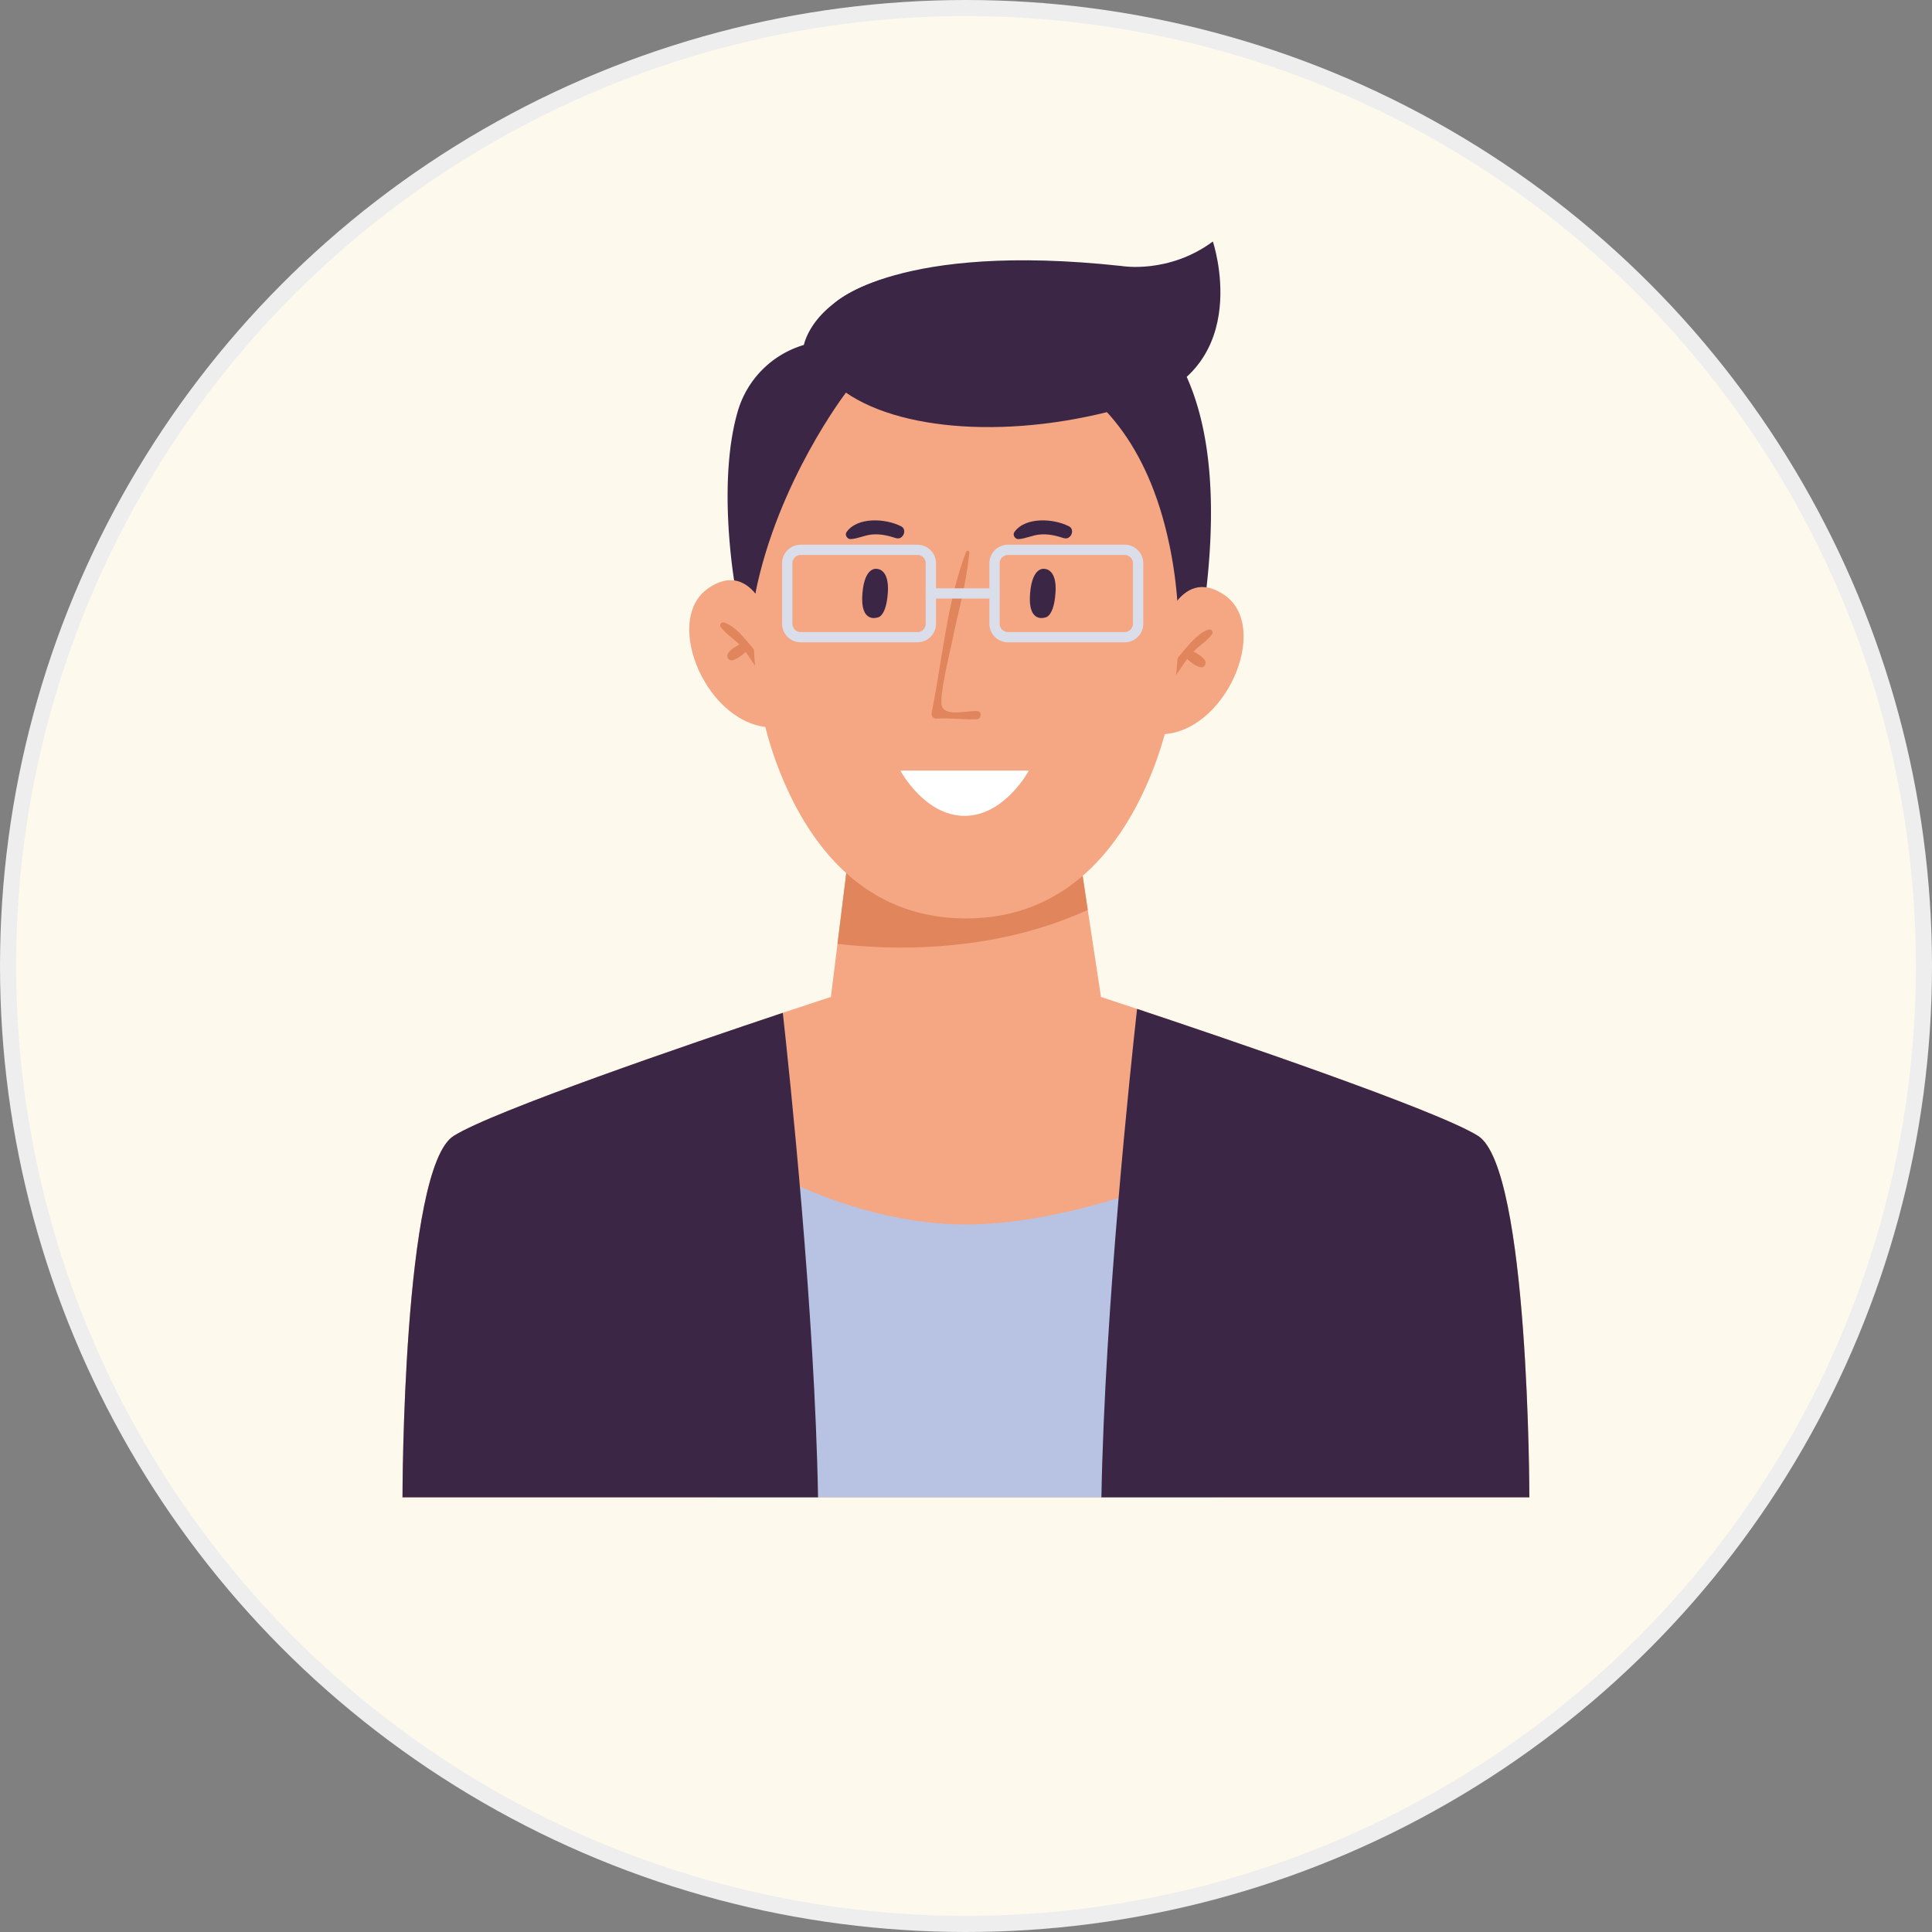 <svg width="120" height="120" fill="none" xmlns="http://www.w3.org/2000/svg"><rect width="100%" height="100%" fill="#808080" stroke="none"/><circle cx="60" cy="60" r="59.5" fill="#FEF9ED" stroke="#EEE"/><g clip-path="url(#clip0_11104_137668)"><path d="M45.664 36.464s-1.173-6.47.184-10.998a6.066 6.066 0 014.078-4.04c.035-.009.727-4.536 10.074-4.876 9.348-.34 16.76 3.613 14.94 19.94l-2.337 3.692-12.69-12.2S49.033 34.984 48.08 38.31c-.954 3.326-2.416-1.838-2.416-1.838v-.008z" fill="#3B2645"/><path d="M95 93H25s0-20.436 3.177-22.447c2.424-1.533 14.686-5.72 20.445-7.645 1.82-.61 2.985-.984 2.985-.984h16.778s.857.279 2.24.74c5.356 1.785 18.66 6.295 21.18 7.889C94.992 72.564 94.992 93 94.992 93H95z" fill="#F5A784"/><path d="M68.385 61.923l-7.877 1.324v.218l-.656-.105-.648.105v-.218l-7.597-1.324.412-3.3.901-7.244h13.873l.77 5.137.822 5.407z" fill="#F5A784"/><path d="M67.561 56.517c-6.004 2.734-12.331 2.49-15.543 2.107l.901-7.253h13.872l.77 5.137v.009z" fill="#E0855C"/><path d="M72.043 39.511s1.156-4.554 4.035-2.534c2.88 2.02 0 8.664-4.052 8.63 0 0-1.085-4.459.017-6.096z" fill="#F5A784"/><path d="M75.08 39.102c-.568.165-1.094.775-1.47 1.21-.394.453-.84 1.019-.998 1.611-.052.183.21.261.315.14.307-.349.534-.758.806-1.133.253.218.507.436.831.514.254.061.394-.252.263-.444-.167-.235-.438-.392-.7-.531.376-.366.848-.67 1.155-1.08.114-.157-.044-.34-.22-.287h.019z" fill="#E0855C"/><path d="M48.01 39.084s-1.155-4.554-4.035-2.534c-2.879 2.02 0 8.664 4.053 8.63 0 0 1.085-4.459-.018-6.096z" fill="#F5A784"/><path d="M44.972 38.666c.57.166 1.094.775 1.47 1.21.395.453.84 1.02.998 1.611.053.183-.21.262-.315.14-.306-.349-.534-.758-.805-1.132-.254.218-.508.435-.831.514-.254.06-.394-.253-.263-.444.166-.236.438-.392.7-.532-.376-.365-.849-.67-1.155-1.08-.114-.156.044-.339.219-.287h-.018z" fill="#E0855C"/><path d="M72.63 33.825C69.934 20.938 60 21.844 60 21.844s-9.934-.906-12.63 11.981c-1.006 4.79-.7 9.804 1.156 14.332 1.75 4.284 5.111 8.89 11.474 8.89s9.724-4.614 11.474-8.89c1.856-4.527 2.162-9.543 1.156-14.332z" fill="#F5A784"/><path d="M60.71 44.17c-.578-.061-1.883.348-2.189-.253-.254-.505.525-3.596.63-4.127.377-1.907.814-3.204 1.06-5.477.008-.096-.167-.148-.202-.044-1.181 3.065-1.497 6.8-2.144 10.023-.035.174.105.356.289.34.849-.053 1.671.077 2.52.043.28-.01.342-.48.044-.505h-.009z" fill="#E0855C"/><path d="M55.922 47.861h7.982s-1.497 2.813-3.991 2.813c-2.494 0-3.991-2.813-3.991-2.813z" fill="#fff"/><path d="M54.496 38.353s-1.094.4-.928-1.515c.149-1.733.928-1.498.928-1.498s.761 0 .647 1.507c-.113 1.515-.647 1.506-.647 1.506zm10.414 0s-1.094.4-.928-1.515c.149-1.733.928-1.498.928-1.498s.761 0 .647 1.507c-.113 1.515-.647 1.506-.647 1.506zm-8.953-5.669c-.936-.478-2.696-.6-3.378.366-.123.174.044.444.254.435.464-.026.875-.252 1.348-.287.507-.043.989.07 1.47.227.438.139.726-.532.315-.74h-.009zm10.424 0c-.936-.478-2.696-.6-3.378.366-.123.174.043.444.254.435.463-.026.875-.252 1.347-.287.508-.043.99.07 1.47.227.438.139.727-.532.316-.74h-.009zm-13.838-8.297s-4.236 5.511-5.627 12.477l-1.252-2.185s2.057-12.069 6.88-10.293z" fill="#3B2645"/><path d="M51.86 18.805s3.938-3.796 17.82-2.281c0 0 2.914.505 5.653-1.524 0 0 2.617 7.732-4.516 10.013-7.133 2.282-14.598 1.916-18.274-.627-3.676-2.542-.683-5.59-.683-5.59v.01z" fill="#3B2645"/><path d="M56.98 39.894h-7.247a1.151 1.151 0 01-1.155-1.15v-3.76c0-.636.516-1.15 1.155-1.15h7.247c.64 0 1.156.514 1.156 1.15v3.76c0 .636-.517 1.15-1.156 1.15zm-7.247-5.424a.516.516 0 00-.516.513v3.762c0 .287.236.514.516.514h7.247a.516.516 0 00.517-.514v-3.762a.516.516 0 00-.517-.513h-7.247zm20.122 5.424h-7.247a1.151 1.151 0 01-1.155-1.15v-3.76c0-.636.516-1.15 1.155-1.15h7.247c.64 0 1.155.514 1.155 1.15v3.76c0 .636-.516 1.15-1.155 1.15zm-7.247-5.424a.516.516 0 00-.516.513v3.762c0 .287.236.514.516.514h7.247a.516.516 0 00.517-.514v-3.762a.516.516 0 00-.517-.513h-7.247z" fill="#DADEEA"/><path d="M61.767 36.542h-4.27v.636h4.27v-.636z" fill="#DADEEA"/><path d="M75.334 72.225V93H44.553l2.249-20.775s6.074 3.83 13.198 3.83c7.125 0 15.334-3.83 15.334-3.83z" fill="#B8C3E3"/><path d="M50.81 93H25s0-20.436 3.177-22.447c2.424-1.533 14.686-5.721 20.445-7.645C49.051 66.8 50.61 81.48 50.81 93zM95 93H68.41c.21-11.772 1.83-26.845 2.215-30.336 5.356 1.785 18.66 6.295 21.18 7.888C94.99 72.564 94.99 93 94.99 93h.008z" fill="#3B2645"/></g><defs><clipPath id="clip0_11104_137668"><path fill="#fff" transform="translate(25 15)" d="M0 0h70v78H0z"/></clipPath></defs></svg>